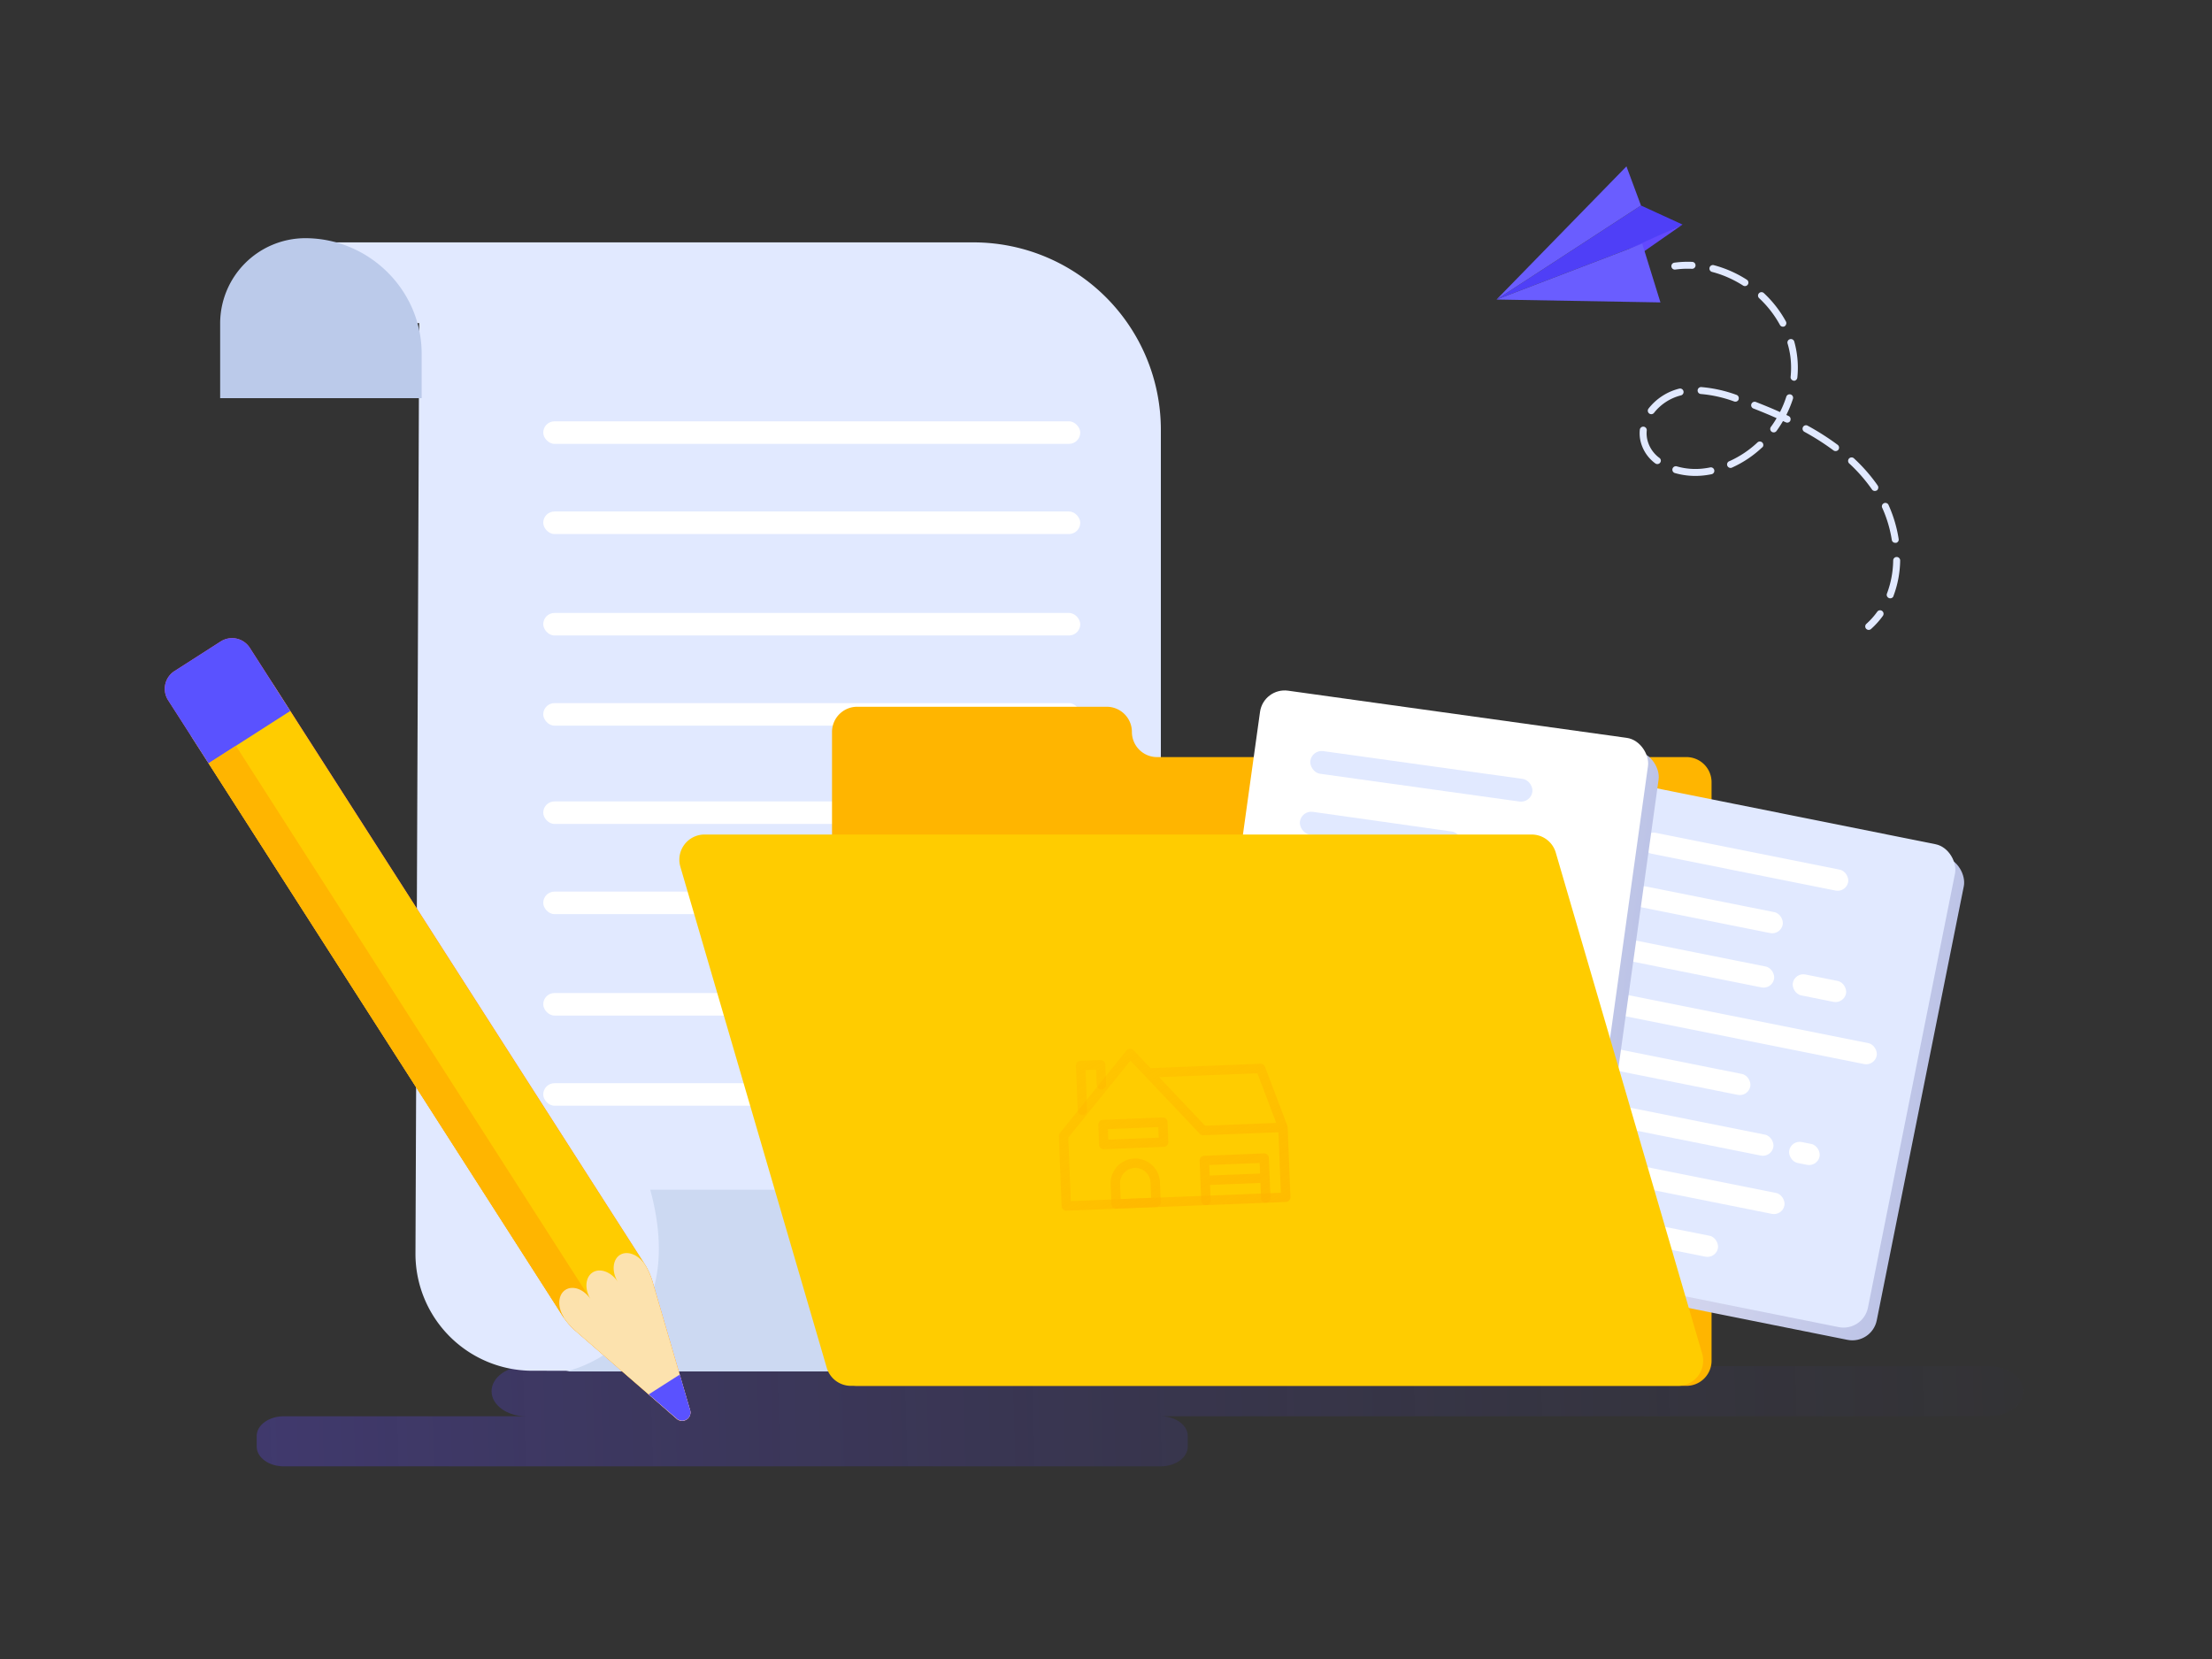 <svg xmlns="http://www.w3.org/2000/svg" xmlns:xlink="http://www.w3.org/1999/xlink" width="800" height="600" viewBox="0 0 800 600"><rect x="0" y="0" width="800" height="600" fill="#333333" stroke="none"/><defs><linearGradient id="Dégradé_sans_nom_23" x1="764.42" y1="498.75" x2="61.01" y2="519.36" gradientUnits="userSpaceOnUse"><stop offset="0" stop-color="#483dcc" stop-opacity="0"/><stop offset="1" stop-color="#6249ff"/></linearGradient><linearGradient id="Dégradé_sans_nom_32" x1="842.72" y1="646.57" x2="970.53" y2="646.57" gradientTransform="translate(-274.74 -260.15)" gradientUnits="userSpaceOnUse"><stop offset="0" stop-color="#e4e3f3"/><stop offset="1" stop-color="#bdc4e7"/></linearGradient><linearGradient id="Dégradé_sans_nom_32-2" x1="444.04" y1="359.01" x2="585.71" y2="359.01" gradientTransform="translate(2.42 2.01)" xlink:href="#Dégradé_sans_nom_32"/><linearGradient id="Dégradé_sans_nom_50" x1="403.82" y1="381.9" x2="442.08" y2="448.18" gradientUnits="userSpaceOnUse"><stop offset="0" stop-color="#ffb500" stop-opacity="0.3"/><stop offset="1" stop-color="#ffb500" stop-opacity="0.7"/></linearGradient><linearGradient id="Dégradé_sans_nom_50-2" x1="401.59" y1="377.18" x2="440.78" y2="445.05" xlink:href="#Dégradé_sans_nom_50"/></defs><g style="isolation:isolate"><g id="Calque_1" data-name="Calque 1"><path d="M719.3,494.09H190.21c-6.84,0-12.43,4.08-12.43,9.06s5.59,9.06,12.43,9.06H102.63c-5.38,0-9.79,3.21-9.79,7.13v3.85c0,3.93,4.41,7.14,9.79,7.14H419.78c5.39,0,9.79-3.21,9.79-7.14v-3.85c0-3.92-4.4-7.13-9.79-7.13H719.3c6.83,0,12.43-4.08,12.43-9.06S726.13,494.09,719.3,494.09Z" style="opacity:0.3;mix-blend-mode:multiply;fill:url(#Dégradé_sans_nom_23)"/><path d="M108.81,87.66v29.21h42.8l-1.35,336.71a42.3,42.3,0,0,0,42.17,42.17h0l227.41.2V155.44a67.78,67.78,0,0,0-67.78-67.78Z" style="fill:#e1e9ff"/><path d="M79.62,144v-27.1a30.86,30.86,0,0,1,30.71-30.76c23.19,0,42.17,18.82,42.17,41.81V144Z" style="fill:#bbcaea"/><rect x="196.47" y="152.38" width="194.22" height="8.15" rx="4.08" style="fill:#fff"/><rect x="196.47" y="184.99" width="194.22" height="8.15" rx="4.08" style="fill:#fff"/><rect x="196.47" y="221.68" width="194.22" height="8.15" rx="4.08" style="fill:#fff"/><rect x="196.47" y="254.29" width="194.22" height="8.15" rx="4.08" style="fill:#fff"/><rect x="196.47" y="289.84" width="194.22" height="8.15" rx="4.08" style="fill:#fff"/><rect x="196.47" y="322.46" width="194.22" height="8.15" rx="4.08" style="fill:#fff"/><rect x="196.47" y="359.14" width="194.22" height="8.15" rx="4.08" style="fill:#fff"/><rect x="196.47" y="391.75" width="194.22" height="8.15" rx="4.08" style="fill:#fff"/><path d="M430.72,496h-226s45.68-9.38,30.46-65.72H475.76S491,496,430.72,496Z" style="fill:#ccd9f2"/><path d="M609.91,501.21H310a9.09,9.09,0,0,1-9.09-9.1V264.71a9.1,9.1,0,0,1,9.09-9.1h90.27a9.11,9.11,0,0,1,9.1,9.1h0a9.09,9.09,0,0,0,9.1,9.1H609.91a9.09,9.09,0,0,1,9.1,9.1v209.2A9.09,9.09,0,0,1,609.91,501.21Z" style="fill:#ffb500;fill-rule:evenodd"/><rect x="567.98" y="297.35" width="127.81" height="178.12" rx="9" transform="translate(88.27 -116.66) rotate(11.34)" style="fill:url(#Dégradé_sans_nom_32)"/><rect x="564.79" y="292.74" width="127.81" height="178.12" rx="9" transform="translate(87.31 -116.12) rotate(11.34)" style="fill:#e1e9ff"/><rect x="593.53" y="307.79" width="75.6" height="7.71" rx="3.85" transform="translate(73.46 -117.86) rotate(11.32)" style="fill:#fff"/><rect x="581.99" y="368.37" width="97.69" height="7.71" rx="3.85" transform="translate(85.34 -116.59) rotate(11.32)" style="fill:#fff"/><rect x="574.48" y="404.42" width="67.52" height="7.71" rx="3.85" transform="translate(91.98 -111.45) rotate(11.32)" style="fill:#fff"/><rect x="646.99" y="413.3" width="11.19" height="7.71" rx="3.85" transform="translate(94.58 -119.98) rotate(11.32)" style="fill:#fff"/><rect x="586.3" y="344.76" width="55.85" height="7.71" rx="3.85" transform="translate(80.38 -113.79) rotate(11.32)" style="fill:#fff"/><rect x="648.22" y="353.53" width="19.61" height="7.71" rx="3.85" transform="translate(82.95 -122.21) rotate(11.32)" style="fill:#fff"/><rect x="570.49" y="424.72" width="75.6" height="7.71" rx="3.85" transform="translate(95.96 -111.07) rotate(11.32)" style="fill:#fff"/><rect x="578.5" y="383.69" width="55.05" height="7.71" rx="3.85" transform="translate(87.86 -111.42) rotate(11.32)" style="fill:#fff"/><rect x="590.22" y="325.18" width="55.05" height="7.71" rx="3.85" transform="translate(76.61 -114.86) rotate(11.32)" style="fill:#fff"/><rect x="566.79" y="442.21" width="55.05" height="7.71" rx="3.85" transform="translate(99.12 -107.98) rotate(11.32)" style="fill:#fff"/><rect x="446.46" y="262.3" width="141.67" height="197.44" rx="9" transform="translate(54.78 -67.94) rotate(7.93)" style="fill:url(#Dégradé_sans_nom_32-2)"/><rect x="442.63" y="257.41" width="141.67" height="197.44" rx="9" transform="translate(54.06 -67.46) rotate(7.93)" style="fill:#fff"/><rect x="473.5" y="276.66" width="81.08" height="8.27" rx="4.13" transform="translate(43.67 -68.26) rotate(7.93)" style="fill:#e1e9ff"/><rect x="464.56" y="341.68" width="104.78" height="8.27" rx="4.13" transform="translate(52.67 -68.03) rotate(7.93)" style="fill:#e1e9ff"/><rect x="458.82" y="381.71" width="72.42" height="8.27" rx="4.13" transform="translate(57.99 -64.63) rotate(7.93)" style="fill:#e1e9ff"/><rect x="537.08" y="388.41" width="12.01" height="8.27" rx="4.13" transform="translate(59.37 -71.2) rotate(7.93)" style="fill:#e1e9ff"/><rect x="467.72" y="317.46" width="59.9" height="8.27" rx="4.13" transform="translate(49.15 -65.61) rotate(7.93)" style="fill:#e1e9ff"/><rect x="534.59" y="324.07" width="21.03" height="8.27" rx="4.13" transform="translate(50.51 -72.09) rotate(7.93)" style="fill:#e1e9ff"/><rect x="455.84" y="403.44" width="81.08" height="8.27" rx="4.13" transform="translate(61 -64.61) rotate(7.93)" style="fill:#e1e9ff"/><rect x="461.83" y="359.66" width="59.05" height="8.27" rx="4.13" transform="translate(54.91 -64.33) rotate(7.93)" style="fill:#e1e9ff"/><rect x="470.66" y="296.27" width="59.05" height="8.27" rx="4.13" transform="matrix(0.99, 0.14, -0.14, 0.99, 46.24, -66.16)" style="fill:#e1e9ff"/><rect x="453" y="423.05" width="59.05" height="8.27" rx="4.13" transform="translate(63.57 -62.51) rotate(7.93)" style="fill:#e1e9ff"/><path d="M606.87,501.21H307.74a9.11,9.11,0,0,1-8.74-6.55L246.06,313.47a9.1,9.1,0,0,1,8.74-11.65H553.94a9.08,9.08,0,0,1,8.73,6.55l52.94,181.19A9.1,9.1,0,0,1,606.87,501.21Z" style="fill:#fc0;fill-rule:evenodd"/><path d="M416.23,388l39.68-1.58L464,407.73m-28.85,1.15L408.73,381l-24.1,29.87m50.5-2L464,407.73,465,433l-79.36,3.16-1-25.25" style="fill:none;stroke-linecap:round;stroke-linejoin:round;stroke-width:3.404px;stroke:url(#Dégradé_sans_nom_50)"/><path d="M457.78,433.27l-.58-14.43-21.64.87.57,14.42m-.28-7.21,21.64-.86m-39.39,8.79-14.43.58-.29-7.22a7.22,7.22,0,1,1,14.43-.57Zm-18.9-20.92,21.64-.86-.29-7.22-21.64.86Zm-7.72-12.34-.65-16.23,7.22-.29.29,7.21" style="fill:none;stroke-linecap:round;stroke-linejoin:round;stroke-width:3.404px;stroke:url(#Dégradé_sans_nom_50-2)"/><path d="M79.81,232l-16.7,10.7a7.63,7.63,0,0,0-2.31,10.54l9,14,5.67,8.84L203.5,475.92a25.1,25.1,0,0,0,4.72,5.46L244.59,513a3,3,0,0,0,4.93-3.16L236,463.55a25.08,25.08,0,0,0-3-6.56L105,257.12l-5.66-8.84-9-14A7.63,7.63,0,0,0,79.81,232Z" style="fill:#ff5e94"/><path d="M236,463.55l13.49,46.24a3,3,0,0,1-4.93,3.16l-36.37-31.57a25.1,25.1,0,0,1-4.72-5.46L69.76,267.22A17.54,17.54,0,0,1,75.07,243h0a17.54,17.54,0,0,1,24.24,5.3L233.05,457A25.08,25.08,0,0,1,236,463.55Z" style="fill:#fc0"/><path d="M70.91,234.6H90.75a7.63,7.63,0,0,1,7.63,7.63v27.11a0,0,0,0,1,0,0H63.28a0,0,0,0,1,0,0V242.23A7.63,7.63,0,0,1,70.91,234.6Z" transform="translate(-123.17 83.43) rotate(-32.65)" style="fill:#5a52ff"/><rect x="138.67" y="254.09" width="11.75" height="237.87" transform="translate(-178.41 136.94) rotate(-32.65)" style="fill:#ffb500"/><path d="M208.22,481.38,244.59,513a3,3,0,0,0,4.93-3.16L236,463.55a25.17,25.17,0,0,0-2.85-6.35c-2.37-3.52-6.38-5-9-3.3s-3,6.13-.65,9.79c-2.35-3.66-6.46-5.23-9.17-3.49s-3,6.12-.66,9.79c-2.35-3.67-6.45-5.23-9.16-3.5s-3,6.13-.66,9.79l-.07.05A25.47,25.47,0,0,0,208.22,481.38Z" style="fill:#fce2ae"/><path d="M234.62,504.3l10,8.65a3,3,0,0,0,4.93-3.16l-3.69-12.67Z" style="fill:#5a52ff"/><polygon points="593.48 74.32 608.51 81.21 593.95 88.17 541.24 108.33 593.48 74.32" style="fill:#4f3ff7"/><polygon points="608.51 81.21 586.54 96.52 589.6 89.84 608.51 81.21" style="fill:#6249ff"/><polygon points="593.48 74.32 588.23 60.17 541.24 108.33 593.48 74.32" style="fill:#6a5dff"/><polygon points="541.24 108.33 593.95 88.17 600.52 109.37 541.24 108.33" style="fill:#6a5dff"/><path d="M613.1,96.49a1,1,0,0,0,.11-.46A1.25,1.25,0,0,0,612,94.71a35.37,35.37,0,0,0-6.52.3,1.26,1.26,0,0,0,.35,2.49,32.94,32.94,0,0,1,6-.28A1.25,1.25,0,0,0,613.1,96.49Z" style="fill:#e1e9ff"/><path d="M683.17,216.3a1.26,1.26,0,0,1-.73-1.62,35.44,35.44,0,0,0,2.26-12,1.26,1.26,0,1,1,2.52.05,37.86,37.86,0,0,1-2.43,12.84l0,.08A1.26,1.26,0,0,1,683.17,216.3Zm2.46-20a1.24,1.24,0,0,1-1.43-1,45.58,45.58,0,0,0-3.54-11.81,1.26,1.26,0,0,1,2.29-1,47.62,47.62,0,0,1,3.73,12.46,1.26,1.26,0,0,1-.1.72A1.24,1.24,0,0,1,685.63,196.35Zm-6.86-18.95a1.26,1.26,0,0,1-1.75-.33l-.33-.47a57.81,57.81,0,0,0-7.82-8.87,1.26,1.26,0,1,1,1.71-1.84,60.45,60.45,0,0,1,8.17,9.26l.34.5a1.24,1.24,0,0,1,.11,1.23A1.34,1.34,0,0,1,678.77,177.4Zm-13.89-14.71a1.26,1.26,0,0,1-1.76.26,91.36,91.36,0,0,0-10.56-6.74,1.27,1.27,0,0,1-.49-1.71,1.24,1.24,0,0,1,1.7-.49,93.31,93.31,0,0,1,10.85,6.92,1.27,1.27,0,0,1,.39,1.53A1,1,0,0,1,664.88,162.69Zm-17.36-10.51a1.26,1.26,0,0,1-1.68.6l-1-.45a41.63,41.63,0,0,1-2.34,3.59,1.26,1.26,0,0,1-1.76.27,1.25,1.25,0,0,1-.27-1.75c.74-1,1.43-2.08,2.07-3.16-2.57-1.15-5.32-2.29-8.33-3.47a1.26,1.26,0,1,1,.92-2.34c3.12,1.22,6,2.41,8.63,3.6a37.34,37.34,0,0,0,2.28-5.54,1.26,1.26,0,0,1,2.4.77,42.39,42.39,0,0,1-2.39,5.82l.83.39a1.25,1.25,0,0,1,.6,1.66Zm1.2-14.46a1.25,1.25,0,0,1-1.12-1.38,32,32,0,0,0-.11-7.52,31.51,31.51,0,0,0-1-4.57,1.26,1.26,0,0,1,2.42-.7,33.79,33.79,0,0,1,1,4.93,34.42,34.42,0,0,1,.12,8.12,1.14,1.14,0,0,1-.11.4A1.25,1.25,0,0,1,648.72,137.72Zm-11.36,24.09a39.46,39.46,0,0,1-10.83,7.29,1.26,1.26,0,1,1-1-2.29A36.86,36.86,0,0,0,635.63,160a1.26,1.26,0,0,1,2,1.43A1.38,1.38,0,0,1,637.36,161.81ZM645.43,118a1.25,1.25,0,0,1-1.7-.5,38.44,38.44,0,0,0-7.52-9.67,1.25,1.25,0,1,1,1.71-1.83,40.74,40.74,0,0,1,8,10.3,1.26,1.26,0,0,1,0,1.12A1.17,1.17,0,0,1,645.43,118ZM619,171.51a30.28,30.28,0,0,1-3.38.5,26.75,26.75,0,0,1-9.78-.9,1.26,1.26,0,1,1,.68-2.42,24.43,24.43,0,0,0,8.87.82,30.9,30.9,0,0,0,3.12-.46,1.25,1.25,0,0,1,1.48,1,1.3,1.3,0,0,1-.09.76A1.26,1.26,0,0,1,619,171.51Zm8.14-26.33a46.37,46.37,0,0,0-12-2.68,1.26,1.26,0,0,1-1.17-1.34,1.25,1.25,0,0,1,1.33-1.17A48.73,48.73,0,0,1,628,142.8a1.25,1.25,0,0,1,.79,1.59l0,.12A1.26,1.26,0,0,1,627.16,145.18Zm5-42.29a1.25,1.25,0,0,1-1.74.38,39.77,39.77,0,0,0-4.92-2.68,37.28,37.28,0,0,0-6.3-2.25,1.26,1.26,0,1,1,.64-2.44,41.67,41.67,0,0,1,6.71,2.4,42.22,42.22,0,0,1,5.23,2.86,1.25,1.25,0,0,1,.46,1.58A1.09,1.09,0,0,1,632.12,102.89Zm-31.74,64.46a1.26,1.26,0,0,1-1.76.23,14,14,0,0,1-5.42-8.5,12.76,12.76,0,0,1-.16-3.65,1.26,1.26,0,0,1,1.38-1.12,1.27,1.27,0,0,1,1.13,1.38,10.28,10.28,0,0,0,.12,2.93,11.39,11.39,0,0,0,4.48,7,1.23,1.23,0,0,1,.38,1.51A1.28,1.28,0,0,1,600.38,167.35ZM607.93,143a17.91,17.91,0,0,0-9.75,6.34,1.26,1.26,0,0,1-2-1.53,20.33,20.33,0,0,1,11.15-7.26,1.26,1.26,0,0,1,1.52.93,1.21,1.21,0,0,1-.08.82A1.24,1.24,0,0,1,607.93,143Z" style="fill:#e1e9ff"/><path d="M681.11,222.47a1.26,1.26,0,0,0-2.16-1.26,27,27,0,0,1-4,4.46,1.26,1.26,0,0,0,1.67,1.88,29.89,29.89,0,0,0,4.39-4.87A1.13,1.13,0,0,0,681.11,222.47Z" style="fill:#e1e9ff"/></g></g></svg>